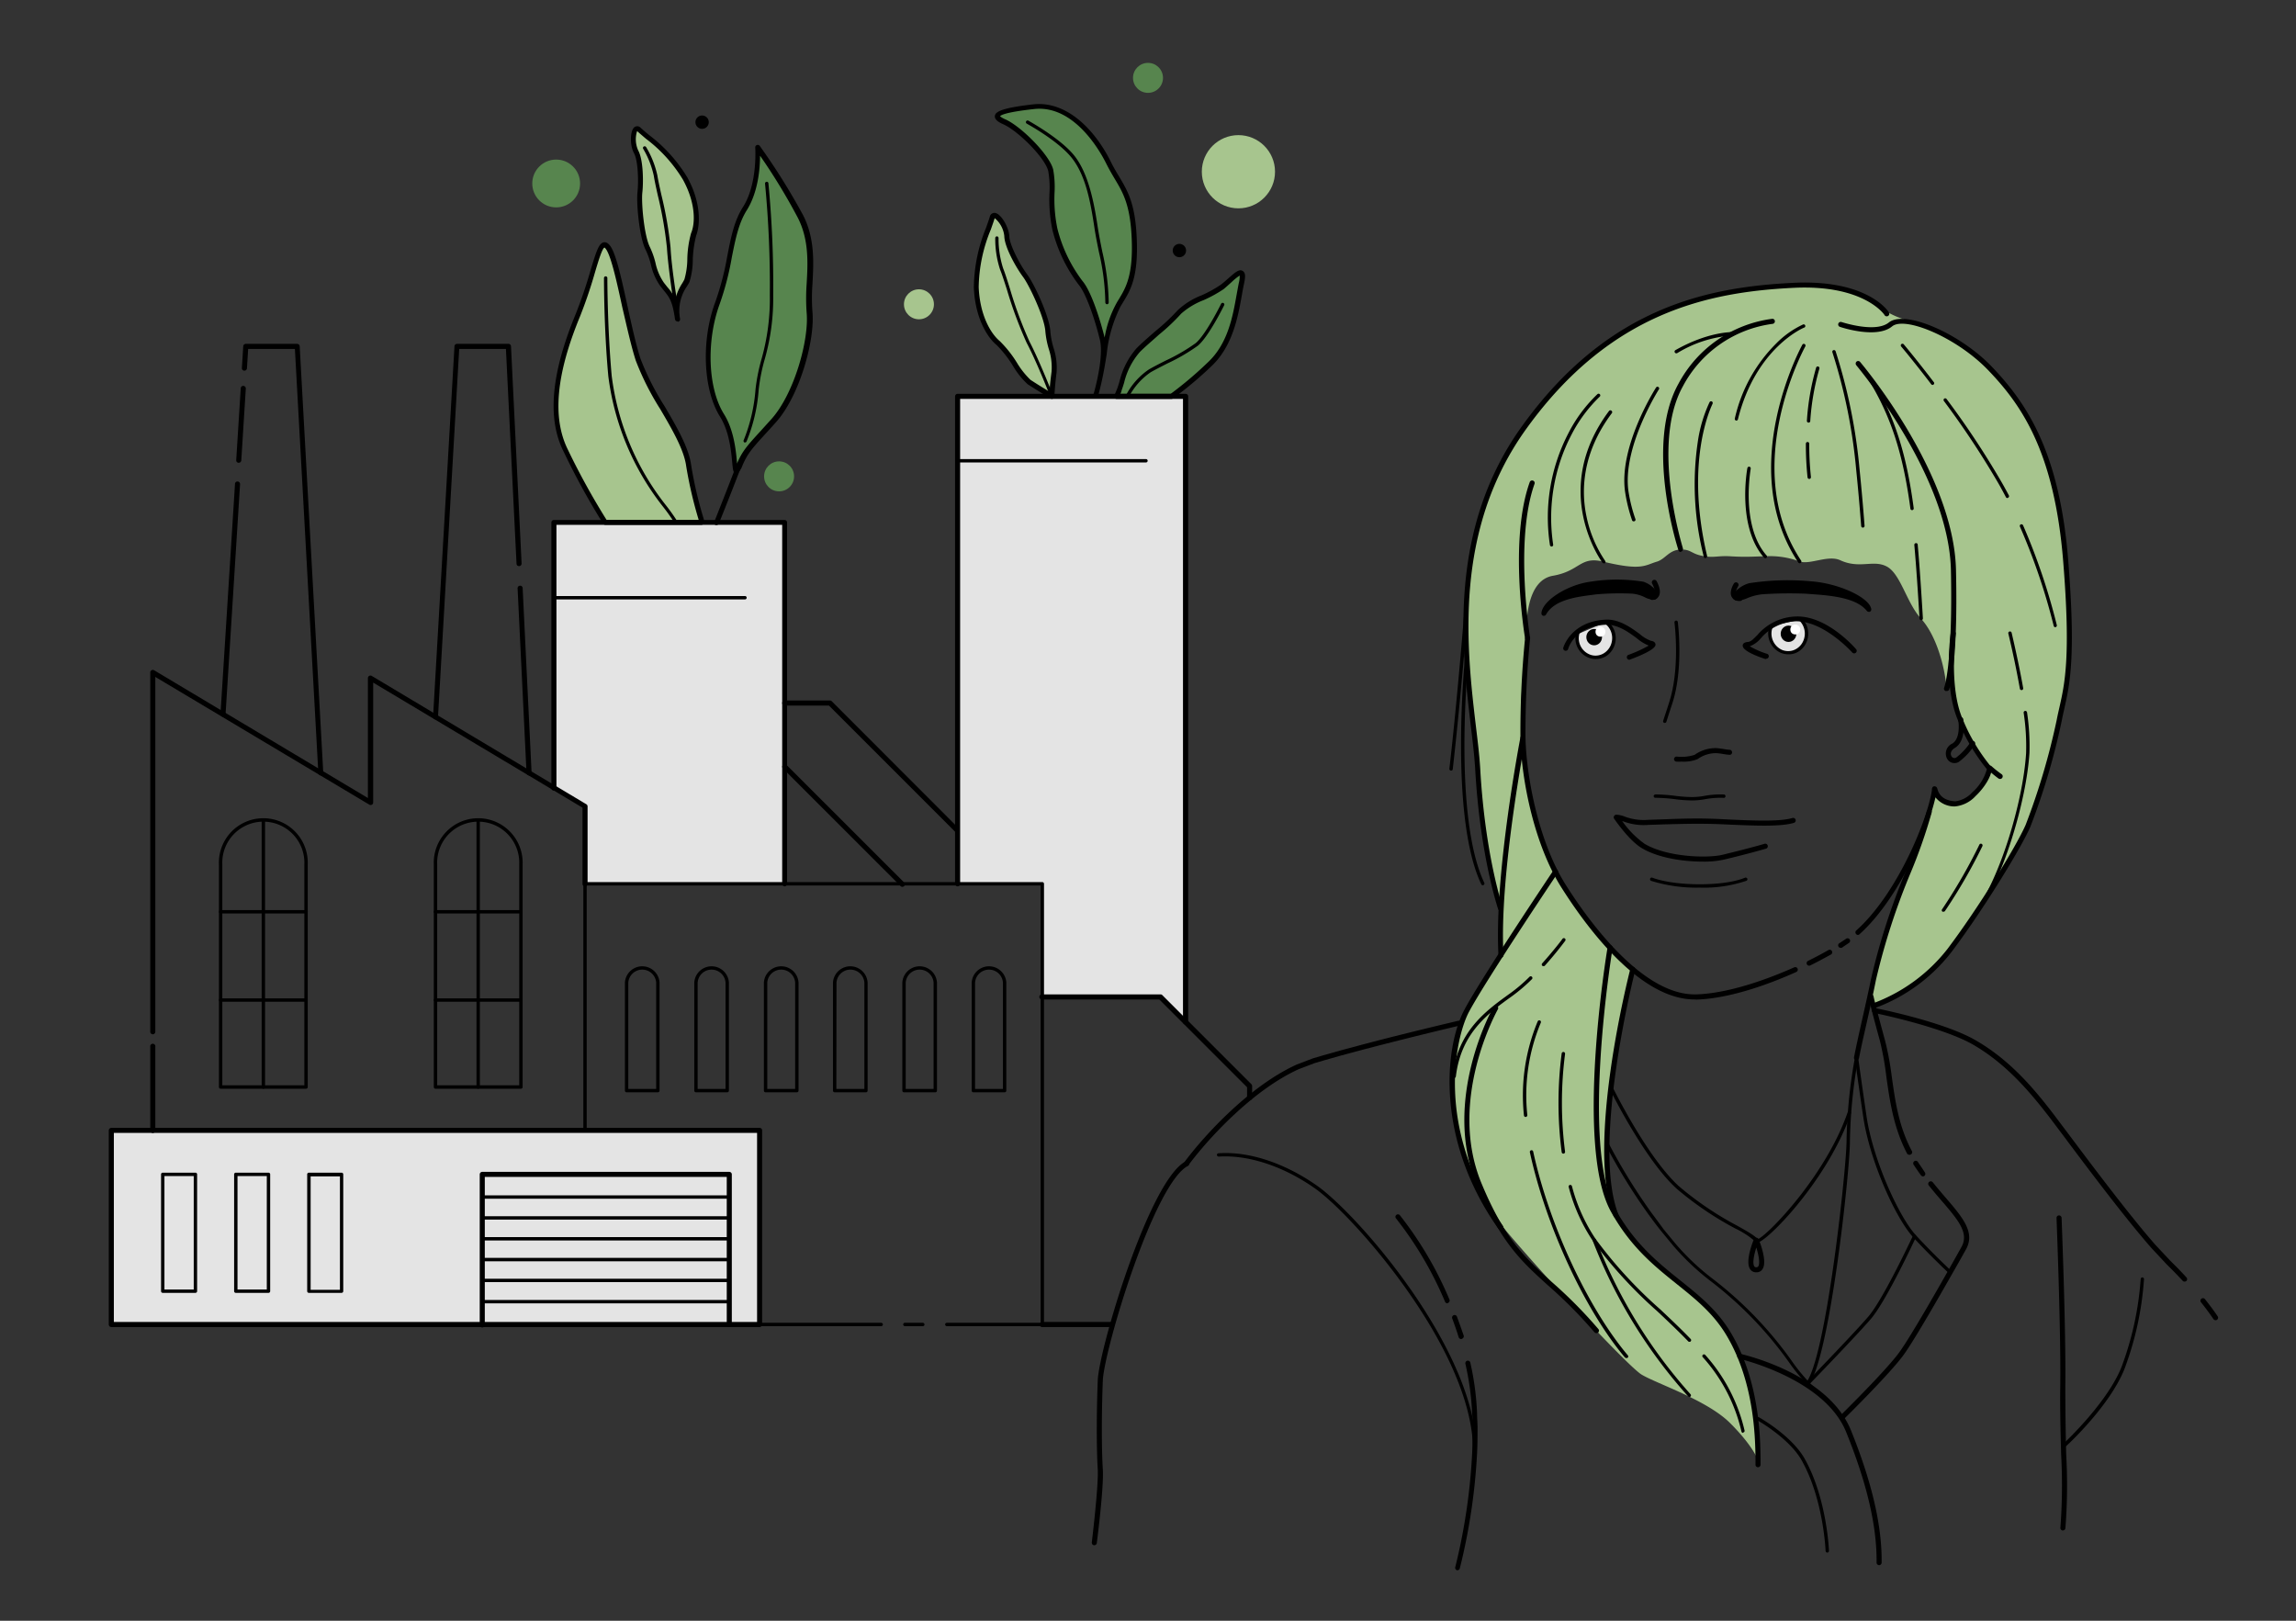 <svg id="Illu" xmlns="http://www.w3.org/2000/svg" viewBox="0 0 340 240"><rect x="0" y="0" width="340" height="240" fill="#333333" stroke="none"/><defs><style>.cls-1{fill:#a7c58e;}.cls-2{fill:#e4e4e4;}.cls-3{fill:#57854e;}.cls-4{fill:#fff;}.cls-5{fill:none;}</style></defs><path class="cls-1" d="M277.46,148.94s7.24-3,10.23-7,11.66-15.65,13.87-23S306,101.4,306,101.4s.47-8,.39-10.12-.57-16.43-3.51-23.63-6.07-11.92-11.59-16-10-3.76-12.67-6.09-6.8-3.84-13-3.33-15.81.92-26.51,7.79-16.18,16.4-19.68,25.87-1.86,25.65-1.36,30.41,1.17,13.89,1.7,17.15,2.41,10.54,2.41,13.19.35,4.27-1,6.35-5.27,6.36-6.08,14.73a35,35,0,0,0,4.85,20.6c2.6,4.09,20.82,23.84,23.14,25.23s9.7,3.77,13.12,7.19,4.07,5.39,4.07,5.39-.14-12.44-4.3-18.51-14.91-12.52-17.14-18.36.57-29.07,2.9-35.7a68.53,68.53,0,0,1-8.9-10.12c-3.63-5.31-5.87-11.69-7-19.42a54.66,54.66,0,0,1,0-16.17,16.41,16.41,0,0,0,.2-4.09c0-1.2-.12-7.8,3.92-8.5s4-2.94,7.46-2.09c5.75,1.39,6.16.52,7.94,0,1.24-.37,1.79-1.73,3.48-1.79s1.55.71,3.64,1c1.43.22,2-.12,3.81,0,2.45.15,3.84,0,5.05,0a12.34,12.34,0,0,1,5.1.75c1.57.56,4.24-1,6.07-.17,2.83,1.31,4.84-.08,6.79.88,2.12,1,3,5.37,5.13,7.72,3.05,3.33,3.9,9.78,3.75,10.35.93-3.24.45.06,1.75,3.68,1.13,3.18,3.35,6.94,4.25,7.71,1.92,1.65-1.92,4.25-2.71,5s-3.26,1.29-5.06-1.17l-3.74,11.64-2,5.3-2.89,9.26-1,4.61Z"/><polygon class="cls-2" points="82.03 116.64 82.03 77.34 116.21 77.34 116.21 130.95 86.63 130.87 86.63 119.39 83.75 117.67 82.03 116.64"/><polygon class="cls-2" points="141.76 130.87 141.76 58.69 175.56 58.69 175.56 151.34 171.86 147.68 154.35 147.6 154.35 130.87 141.76 130.87"/><path class="cls-1" d="M147,32.19c-.74,2.39-2.55,6.24-2.39,10.36s1.74,7,3.25,8.27,3.45,5,4.58,5.77,3.38,2.1,3.38,2.1,0-1.42.33-3.58-.8-3.91-.92-6-2.37-6.91-3.38-8.26-2.68-4.34-2.71-5.85S147.3,31,147,32.19Z"/><path d="M155.77,59.07a.33.33,0,0,1-.19-.06s-2.29-1.38-3.4-2.11A11.78,11.78,0,0,1,150,54.17a16.81,16.81,0,0,0-2.4-3.06c-1.46-1.19-3.22-4.15-3.39-8.55A24,24,0,0,1,146,33.78c.22-.63.43-1.19.58-1.7h0a.69.69,0,0,1,.77-.55c.93.13,2.08,2.23,2.11,3.46s1.55,4.17,2.63,5.62,3.33,6.28,3.45,8.47a12.15,12.15,0,0,0,.47,2.43,9.29,9.29,0,0,1,.45,3.65c-.27,2.12-.32,3.53-.32,3.55a.39.39,0,0,1-.38.36Zm-8.51-26.8.05,0c-.16.52-.37,1.1-.59,1.73a23,23,0,0,0-1.79,8.5c.16,4.15,1.78,6.9,3.11,8a16.94,16.94,0,0,1,2.55,3.21,12.33,12.33,0,0,0,2,2.53c.77.51,2.1,1.33,2.84,1.78,0-.62.12-1.66.29-3a8.72,8.72,0,0,0-.42-3.37,13.1,13.1,0,0,1-.5-2.58c-.11-2-2.34-6.77-3.3-8.06s-2.75-4.37-2.78-6.06A4,4,0,0,0,147.26,32.27Zm-.31-.08h0Z"/><path d="M155.77,58.94a.25.25,0,0,1-.23-.16c0-.05-2-5.18-3.5-8a61.62,61.62,0,0,1-2.94-7.92c-.4-1.25-.75-2.33-1-2.93a14.56,14.56,0,0,1-.72-4.68.25.25,0,0,1,.25-.25h0a.25.25,0,0,1,.24.25,14.29,14.29,0,0,0,.68,4.49c.25.62.6,1.71,1,3a60.79,60.79,0,0,0,2.9,7.84c1.49,2.85,3.5,8,3.53,8.06a.26.26,0,0,1-.15.33Z"/><path class="cls-3" d="M162.29,58.47s1.63-5.47,1-8.26-2-6.91-3.22-8.33a22.09,22.09,0,0,1-3.82-8c-.82-3.34-.12-6.64-.62-8.73S150.9,19,148.73,18s-1-1.65,4.34-2.25,9.35,4.8,11.07,8.27,3.52,4.59,3.82,11.14-1.33,8.13-2.4,10.07C163.5,49,163.89,52.83,162.29,58.47Z"/><path d="M162.29,58.85l-.1,0a.37.37,0,0,1-.26-.46c.1-.35.19-.69.27-1,.43-1.7,1.15-5.1.68-7.05-.75-3.1-2.06-6.9-3.14-8.17a22.56,22.56,0,0,1-3.89-8.1,22.06,22.06,0,0,1-.44-5.48,13.93,13.93,0,0,0-.18-3.25c-.47-2-4.53-6-6.65-6.93-.63-.28-1.35-.68-1.25-1.28s1.07-1.16,5.7-1.68c5.08-.55,9.24,4,11.45,8.48.4.81.81,1.5,1.21,2.16,1.29,2.17,2.41,4,2.64,9.12.27,5.79-.93,7.76-2,9.51-.15.25-.31.5-.45.76a20.3,20.3,0,0,0-2,7c-.19,1.17-.39,2.43-.69,3.8s-.56,2.28-.59,2.38A.38.38,0,0,1,162.29,58.85ZM148.07,17.21a3.73,3.73,0,0,0,.82.47c2.28,1,6.55,5.26,7.07,7.43a14.6,14.6,0,0,1,.2,3.44,21.3,21.3,0,0,0,.42,5.29,21.48,21.48,0,0,0,3.74,7.8c1.35,1.6,2.7,6.09,3.26,8.35a16,16,0,0,1,1.66-4.92c.14-.27.3-.53.46-.79,1-1.65,2.14-3.53,1.88-9.08-.22-4.89-1.29-6.69-2.54-8.77-.4-.68-.81-1.38-1.23-2.22-.73-1.47-4.63-8.75-10.7-8.06-4.27.47-4.94.92-5,1.06Z"/><path d="M163.92,45.05h0a.26.26,0,0,1-.24-.26,34.38,34.38,0,0,0-.94-7.44c-.25-1.23-.51-2.5-.7-3.81-.56-3.67-1.26-7.47-3.25-10.06s-6.7-5.14-6.74-5.17a.25.25,0,0,1-.1-.34.26.26,0,0,1,.34-.1c.2.12,4.95,2.75,6.9,5.31s2.78,6.55,3.34,10.29c.2,1.29.45,2.56.7,3.79a35,35,0,0,1,.95,7.54A.25.25,0,0,1,163.92,45.05Z"/><path class="cls-3" d="M165.34,58.69c.16-.35.31-.7.43-1,.65-1.85,1.09-4.09,2.76-5.81s5.12-4.37,6.11-5.66,4.69-2.46,6.35-3.73,3.51-3.68,2.82-.44-1.08,8.54-4.71,12a55.85,55.85,0,0,1-5.62,4.73Z"/><path d="M173.48,59.07h-8.14a.4.4,0,0,1-.32-.17.36.36,0,0,1,0-.36c.15-.34.3-.69.42-1s.24-.72.35-1.09a11.55,11.55,0,0,1,2.49-4.85c.75-.77,1.85-1.72,2.9-2.63a30.36,30.36,0,0,0,3.19-3,10.82,10.82,0,0,1,3.57-2.24,17.81,17.81,0,0,0,2.84-1.57c.37-.28.74-.61,1.09-.92,1-.87,1.61-1.44,2.13-1.13s.41,1,.2,2c-.11.51-.21,1.06-.31,1.65-.57,3.18-1.36,7.53-4.52,10.49A55.26,55.26,0,0,1,173.7,59,.41.41,0,0,1,173.48,59.07Zm-7.57-.75h7.45a55.65,55.65,0,0,0,5.48-4.64c3-2.78,3.71-6.83,4.29-10.08.11-.59.21-1.15.31-1.66a4.13,4.13,0,0,0,.14-1.14,8.54,8.54,0,0,0-1.23,1c-.37.33-.75.68-1.13,1a19.2,19.2,0,0,1-3,1.65,10.93,10.93,0,0,0-3.31,2,29,29,0,0,1-3.28,3.1c-1,.91-2.13,1.85-2.86,2.6a10.67,10.67,0,0,0-2.31,4.54c-.12.39-.24.76-.37,1.12C166.06,58,166,58.13,165.91,58.32Z"/><path d="M166.92,58.94a.27.27,0,0,1-.12,0,.24.24,0,0,1-.1-.33,10.38,10.38,0,0,1,3.46-3.92c.74-.42,1.58-.85,2.47-1.3a27.43,27.43,0,0,0,4.42-2.57c1.5-1.23,3.76-5.79,3.78-5.84a.25.25,0,0,1,.33-.11.24.24,0,0,1,.12.33c-.1.2-2.33,4.71-3.91,6a28.07,28.07,0,0,1-4.52,2.63c-.88.45-1.71.87-2.45,1.29a10,10,0,0,0-3.26,3.71A.23.23,0,0,1,166.92,58.94Z"/><path class="cls-3" d="M112.16,21.85A94.12,94.12,0,0,1,118.52,32c2.55,4.93.94,10.13,1.32,14.23s-1.88,12.22-5.29,16-4.2,4.36-5.2,6.87.06-3.62-2.45-7.64-2.72-11.22-.67-16.65,1.81-10.42,4.08-14S112.16,21.85,112.16,21.85Z"/><path class="cls-3" d="M106.11,77.38c1.62-4,3.24-8.23,3.24-8.23"/><path d="M106.11,77.75l-.14,0a.36.36,0,0,1-.2-.48C107.36,73.29,109,69.06,109,69a.39.39,0,0,1,.49-.22.38.38,0,0,1,.21.49s-1.64,4.28-3.24,8.23A.38.38,0,0,1,106.11,77.75Z"/><path class="cls-3" d="M112.16,21.85A94.12,94.12,0,0,1,118.52,32c2.55,4.93.94,10.13,1.32,14.23s-1.88,12.22-5.29,16-4.2,4.36-5.2,6.87.06-3.62-2.45-7.64-2.72-11.22-.67-16.65,1.81-10.42,4.08-14S112.16,21.85,112.16,21.85Z"/><path d="M109,70.11H109c-.42-.06-.46-.46-.57-1.63-.15-1.6-.42-4.56-1.8-6.77-2.52-4-2.82-11.34-.7-17a41.61,41.61,0,0,0,1.77-6.79c.53-2.69,1-5.22,2.34-7.29,2.17-3.43,1.8-8.72,1.8-8.77a.36.36,0,0,1,.24-.38.37.37,0,0,1,.43.13,95.6,95.6,0,0,1,6.39,10.21c1.79,3.47,1.59,7.07,1.41,10.25a28.57,28.57,0,0,0,0,4.12c.39,4.23-1.93,12.46-5.39,16.32-.63.71-1.17,1.3-1.64,1.81-2.08,2.28-2.7,3-3.49,5C109.55,69.68,109.38,70.11,109,70.11Zm3.55-47c0,1.84-.29,5.35-1.95,8-1.23,1.95-1.69,4.3-2.23,7A42.5,42.5,0,0,1,106.58,45c-2,5.44-1.78,12.46.63,16.32,1.48,2.36,1.77,5.44,1.92,7.1a1.94,1.94,0,0,1,0,.24c.78-1.85,1.52-2.66,3.49-4.82l1.63-1.8c3.34-3.73,5.58-11.67,5.2-15.75a30.23,30.23,0,0,1,0-4.24c.18-3.08.37-6.57-1.33-9.85A88.67,88.67,0,0,0,112.57,23.08Z"/><path class="cls-3" d="M113.57,27.17a155,155,0,0,1,.71,16.53c-.14,8.3-1.58,8.82-2.15,14a24.73,24.73,0,0,1-1.78,7.61"/><path d="M110.35,65.52l-.11,0a.26.26,0,0,1-.11-.34,25.09,25.09,0,0,0,1.75-7.52,27.55,27.55,0,0,1,.93-4.63A32.72,32.72,0,0,0,114,43.7a158.13,158.13,0,0,0-.71-16.51.25.25,0,0,1,.23-.27.24.24,0,0,1,.27.22,159,159,0,0,1,.71,16.56,33,33,0,0,1-1.24,9.44,27.31,27.31,0,0,0-.91,4.55,24.94,24.94,0,0,1-1.8,7.69A.25.25,0,0,1,110.35,65.52Z"/><path class="cls-1" d="M104,77.34a64.78,64.78,0,0,1-2-8.43c-.61-4.5-5.87-10.7-7.47-15.67s-3-14.43-4.38-16.54-1.93,3.65-4.56,10-4.73,14-1.76,20a104.52,104.52,0,0,0,5.82,10.62Z"/><path d="M104,77.72H89.63a.37.37,0,0,1-.31-.17,106.27,106.27,0,0,1-5.85-10.66C81,62,81.61,55.35,85.22,46.58a68,68,0,0,0,2.2-6.44c.88-2.94,1.27-4.14,2-4.26.53-.08.86.44,1,.61.85,1.27,1.65,4.93,2.49,8.79.62,2.83,1.26,5.75,1.94,7.85a39.33,39.33,0,0,0,3.55,7c1.76,3,3.59,6.12,3.94,8.7a59.73,59.73,0,0,0,1.84,7.92l.13.46a.38.38,0,0,1-.36.48ZM89.83,77h13.64a61.59,61.59,0,0,1-1.86-8c-.33-2.43-2.11-5.47-3.84-8.42a40.3,40.3,0,0,1-3.62-7.18c-.69-2.13-1.33-5.07-2-7.91-.79-3.64-1.61-7.39-2.38-8.55-.17-.25-.26-.28-.26-.28-.34.13-.91,2-1.42,3.73a68.51,68.51,0,0,1-2.22,6.52c-3.53,8.56-4.11,15-1.77,19.69A107.07,107.07,0,0,0,89.83,77Z"/><path d="M100.13,77.59a.26.26,0,0,1-.21-.11,30.22,30.22,0,0,0-1.84-2.58,39.08,39.08,0,0,1-8-19.21c-.66-7.18-.64-14.45-.64-14.52a.25.25,0,0,1,.25-.25h0a.25.25,0,0,1,.25.25c0,.07,0,7.32.64,14.47a38.61,38.61,0,0,0,7.89,19,29.58,29.58,0,0,1,1.87,2.62.24.24,0,0,1-.21.38Z"/><circle class="cls-1" cx="183.39" cy="25.43" r="5.42"/><circle cx="103.97" cy="18.09" r="0.99"/><circle cx="174.65" cy="37.1" r="0.99"/><circle class="cls-3" cx="170" cy="11.53" r="2.22"/><circle class="cls-3" cx="115.37" cy="70.54" r="2.22"/><circle class="cls-1" cx="136.08" cy="45.06" r="2.22"/><circle class="cls-3" cx="82.36" cy="27.17" r="3.54"/><rect class="cls-2" x="16.49" y="167.39" width="96" height="28.74"/><path d="M112.49,196.51h-96a.38.38,0,0,1-.38-.38V167.39a.37.37,0,0,1,.38-.37h96a.37.37,0,0,1,.37.37v28.74A.38.38,0,0,1,112.49,196.51Zm-95.63-.75h95.25v-28H16.86Z"/><path d="M130.49,196.38h-18a.25.25,0,0,1-.25-.25.25.25,0,0,1,.25-.25h18a.26.26,0,0,1,.25.25A.25.25,0,0,1,130.49,196.38Z"/><path d="M136.63,196.38H134a.25.25,0,0,1-.25-.25.25.25,0,0,1,.25-.25h2.65a.26.26,0,0,1,.25.25A.25.25,0,0,1,136.63,196.38Z"/><path d="M154.35,196.38H140.21a.25.25,0,0,1-.25-.25.25.25,0,0,1,.25-.25H154.1V131.12H86.88v36.27a.25.25,0,0,1-.5,0V130.87a.25.25,0,0,1,.25-.25h67.72a.26.26,0,0,1,.25.25v65.26A.25.25,0,0,1,154.35,196.38Z"/><path d="M185.05,162.94a.38.38,0,0,1-.38-.37V161l-13-13H154.35a.38.38,0,1,1,0-.75h17.51a.36.36,0,0,1,.26.11l13.19,13.19a.36.36,0,0,1,.11.26v1.74A.38.38,0,0,1,185.05,162.94Z"/><path d="M164.39,196.51h-10a.38.38,0,1,1,0-.75h10a.38.38,0,1,1,0,.75Z"/><path d="M175.56,151.72a.38.38,0,0,1-.38-.38V59.07h-33v71.8a.37.37,0,0,1-.37.38.38.38,0,0,1-.38-.38V58.69a.38.38,0,0,1,.38-.37h33.77a.38.38,0,0,1,.37.37v92.65A.38.38,0,0,1,175.56,151.72Z"/><path d="M22.63,167.77a.38.38,0,0,1-.38-.38V155a.38.38,0,1,1,.75,0v12.37A.38.38,0,0,1,22.63,167.77Z"/><path d="M22.63,153.16a.38.38,0,0,1-.38-.37V99.58a.37.37,0,0,1,.19-.33.39.39,0,0,1,.38,0l31.66,18.92V100.41a.38.38,0,0,1,.19-.32.37.37,0,0,1,.38,0l31.77,19a.37.37,0,0,1,.19.32v11.48a.38.38,0,0,1-.38.38.37.37,0,0,1-.37-.38V119.6l-31-18.52v17.75a.37.37,0,0,1-.19.33.4.4,0,0,1-.37,0L23,100.24v52.55A.38.38,0,0,1,22.63,153.16Z"/><path d="M33,106.13h0a.38.38,0,0,1-.35-.4l2.15-34.08a.36.36,0,0,1,.4-.35.38.38,0,0,1,.35.4l-2.15,34.08A.37.37,0,0,1,33,106.13Z"/><path d="M35.33,68.53h0a.37.37,0,0,1-.35-.4l.67-10.64a.37.37,0,0,1,.4-.35.39.39,0,0,1,.35.4l-.67,10.64A.38.38,0,0,1,35.33,68.53Z"/><path d="M47.51,114.82a.37.37,0,0,1-.37-.36L43.67,51.67H36.75l-.18,2.87a.38.38,0,0,1-.4.35.37.37,0,0,1-.35-.4l.2-3.22a.38.38,0,0,1,.37-.35H44a.38.38,0,0,1,.38.36l3.49,63.14a.38.38,0,0,1-.36.4Z"/><path d="M78.35,114.82a.38.38,0,0,1-.38-.36L76.65,87.17a.38.38,0,1,1,.75,0l1.32,27.28a.38.38,0,0,1-.35.4Z"/><path d="M64.49,106.54h0a.38.38,0,0,1-.36-.4l3.17-54.86a.37.37,0,0,1,.37-.36h7.63a.37.37,0,0,1,.37.36l1.57,32.16a.37.37,0,0,1-.36.39.36.36,0,0,1-.39-.35L74.92,51.67H68l-3.14,54.52A.37.37,0,0,1,64.49,106.54Z"/><path d="M116.21,131.25a.38.38,0,0,1-.38-.38V77.72H82.4v38.92a.38.38,0,1,1-.75,0V77.34A.38.38,0,0,1,82,77h34.18a.37.37,0,0,1,.37.37v53.53A.37.37,0,0,1,116.21,131.25Z"/><path d="M141.76,123.33a.35.35,0,0,1-.27-.11l-18.74-18.74h-6.54a.37.37,0,0,1-.38-.37.38.38,0,0,1,.38-.38h6.7a.36.36,0,0,1,.26.11L142,122.69a.37.37,0,0,1,0,.53A.34.34,0,0,1,141.76,123.33Z"/><path d="M133.62,131.32a.34.34,0,0,1-.26-.11L115.94,113.8a.39.39,0,0,1,0-.53.37.37,0,0,1,.53,0l17.42,17.41a.39.39,0,0,1,0,.53A.36.36,0,0,1,133.62,131.32Z"/><path d="M45.32,161.22H32.67a.25.25,0,0,1-.25-.25V128a6.58,6.58,0,1,1,13.15,0v33A.25.25,0,0,1,45.32,161.22Zm-12.4-.5H45.07V128a6.08,6.08,0,1,0-12.15,0Z"/><path d="M45.32,135.27H32.67a.25.25,0,1,1,0-.5H45.32a.25.25,0,0,1,0,.5Z"/><path d="M45.32,148.34H32.67a.25.25,0,1,1,0-.5H45.32a.25.25,0,0,1,0,.5Z"/><path d="M39,161.22a.25.25,0,0,1-.25-.25V121.62a.25.25,0,0,1,.5,0V161A.25.25,0,0,1,39,161.22Z"/><path d="M77.14,161.22H64.49a.25.25,0,0,1-.25-.25V128a6.58,6.58,0,1,1,13.15,0v33A.25.25,0,0,1,77.14,161.22Zm-12.4-.5H76.89V128a6.08,6.08,0,1,0-12.15,0Z"/><path d="M97.42,161.75H92.79a.25.25,0,0,1-.25-.25v-16a2.57,2.57,0,0,1,5.13,0v16A.25.25,0,0,1,97.42,161.75Zm-4.38-.5h4.13V145.51a2.07,2.07,0,0,0-4.13,0Z"/><path d="M107.69,161.75h-4.63a.25.25,0,0,1-.25-.25v-16a2.57,2.57,0,0,1,5.13,0v16A.25.25,0,0,1,107.69,161.75Zm-4.38-.5h4.13V145.51a2.07,2.07,0,0,0-4.13,0Z"/><path d="M118,161.75h-4.63a.25.25,0,0,1-.25-.25v-16a2.57,2.57,0,0,1,5.13,0v16A.25.25,0,0,1,118,161.75Zm-4.38-.5h4.13V145.51a2.07,2.07,0,0,0-4.13,0Z"/><path d="M128.23,161.75H123.6a.25.25,0,0,1-.25-.25v-16a2.57,2.57,0,0,1,5.13,0v16A.25.25,0,0,1,128.23,161.75Zm-4.38-.5H128V145.51a2.07,2.07,0,0,0-4.13,0Z"/><path d="M138.5,161.75h-4.63a.25.25,0,0,1-.25-.25v-16a2.57,2.57,0,0,1,5.13,0v16A.25.25,0,0,1,138.5,161.75Zm-4.38-.5h4.13V145.51a2.07,2.07,0,0,0-4.13,0Z"/><path d="M148.77,161.75h-4.63a.25.25,0,0,1-.25-.25v-16a2.57,2.57,0,0,1,5.13,0v16A.25.25,0,0,1,148.77,161.75Zm-4.38-.5h4.13V145.51a2.07,2.07,0,0,0-4.13,0Z"/><path d="M77.14,135.27H64.49a.25.25,0,1,1,0-.5H77.14a.25.25,0,1,1,0,.5Z"/><path d="M77.14,148.34H64.49a.25.25,0,1,1,0-.5H77.14a.25.25,0,1,1,0,.5Z"/><path d="M70.81,161.22a.25.25,0,0,1-.25-.25V121.62a.26.26,0,0,1,.25-.25.25.25,0,0,1,.25.25V161A.25.25,0,0,1,70.81,161.22Z"/><path d="M110.35,88.76H82a.25.25,0,0,1,0-.5h28.32a.25.25,0,0,1,0,.5Z"/><path d="M169.7,68.48H141.79a.25.25,0,0,1,0-.5H169.7a.25.25,0,0,1,0,.5Z"/><path d="M39.76,191.45H34.92a.25.25,0,0,1-.25-.25V173.9a.25.25,0,0,1,.25-.25h4.84a.25.25,0,0,1,.25.25v17.3A.25.25,0,0,1,39.76,191.45Zm-4.59-.5h4.34v-16.8H35.17Z"/><path d="M28.94,191.45H24.1a.25.25,0,0,1-.25-.25V173.9a.25.25,0,0,1,.25-.25h4.84a.25.25,0,0,1,.25.25v17.3A.25.25,0,0,1,28.94,191.45Zm-4.59-.5h4.34v-16.8H24.35Z"/><path d="M50.58,191.45H45.74a.25.25,0,0,1-.25-.25V173.9a.25.25,0,0,1,.25-.25h4.84a.25.25,0,0,1,.25.25v17.3A.25.25,0,0,1,50.58,191.45ZM46,191h4.34v-16.8H46Z"/><path d="M108,196.51a.38.38,0,0,1-.38-.38V174.28H71.79v21.85a.38.38,0,1,1-.75,0V173.9a.38.38,0,0,1,.38-.37H108a.38.38,0,0,1,.37.37v22.23A.38.38,0,0,1,108,196.51Z"/><path d="M108,177.51H71.42a.25.25,0,0,1,0-.5H108a.25.25,0,0,1,0,.5Z"/><path d="M108,180.6H71.42a.25.25,0,1,1,0-.5H108a.25.25,0,1,1,0,.5Z"/><path d="M108,183.69H71.42a.25.25,0,0,1-.25-.25.25.25,0,0,1,.25-.25H108a.25.25,0,0,1,.25.25A.26.26,0,0,1,108,183.69Z"/><path d="M108,186.77H71.42a.25.25,0,0,1-.25-.25.25.25,0,0,1,.25-.25H108a.26.26,0,0,1,.25.25A.25.25,0,0,1,108,186.77Z"/><path d="M108,189.86H71.42a.25.25,0,0,1,0-.5H108a.25.25,0,0,1,0,.5Z"/><path d="M108,193H71.42a.25.25,0,0,1-.25-.25.25.25,0,0,1,.25-.25H108a.25.25,0,0,1,.25.25A.26.26,0,0,1,108,193Z"/><path class="cls-1" d="M94.62,19.15c1.73,1.59,5,3.86,6.85,7.27s1.92,6.54,1.28,8.26-.43,5.72-1,6.85-1.89,2.42-1.42,5.7c-.47-3.31-1-3.51-2.29-5.14s-1.21-3.55-2.1-5.31-1.35-6.73-1.17-8.31.12-4.79-.57-6S93.78,18.38,94.62,19.15Z"/><path d="M100.34,47.6a.38.38,0,0,1-.38-.32h0c-.38-2.69-.81-3.22-1.67-4.28l-.54-.68a8.78,8.78,0,0,1-1.37-3.18A11.19,11.19,0,0,0,95.61,37c-.94-1.84-1.39-6.91-1.21-8.53s.09-4.71-.52-5.8-.62-3.28.07-3.84a.69.69,0,0,1,.92.09c.37.34.8.71,1.28,1.1a22.44,22.44,0,0,1,5.65,6.28c2,3.66,1.92,6.9,1.3,8.56a16.12,16.12,0,0,0-.51,3.62,11.24,11.24,0,0,1-.49,3.27,6.78,6.78,0,0,1-.39.67,6.37,6.37,0,0,0-1,4.81.38.38,0,0,1-.32.42Zm-6-28.17a4,4,0,0,0,.16,2.83c.78,1.39.79,4.76.62,6.25s.26,6.4,1.13,8.1a12,12,0,0,1,.82,2.33,8.1,8.1,0,0,0,1.25,2.93l.52.66A6.91,6.91,0,0,1,100,44.32a7.6,7.6,0,0,1,1-2.33,6.75,6.75,0,0,0,.35-.62,11.25,11.25,0,0,0,.43-3,15.59,15.59,0,0,1,.55-3.82C103,33,103,30,101.13,26.6a21.52,21.52,0,0,0-5.47-6.05C95.18,20.14,94.74,19.77,94.37,19.43Z"/><path d="M100.34,47.48a.24.24,0,0,1-.25-.22c-.18-1.35-.33-2.37-.33-2.37s-.82-5.2-1-8.22a57.93,57.93,0,0,0-1.35-7.74c-.27-1.21-.5-2.27-.59-2.89a13.57,13.57,0,0,0-1.57-4,.24.24,0,0,1,.08-.34.26.26,0,0,1,.35.08A13.84,13.84,0,0,1,97.35,26c.09.6.32,1.65.59,2.86a57,57,0,0,1,1.36,7.82c.14,3,1,8.11,1,8.16s.15,1,.32,2.39a.25.25,0,0,1-.21.28Z"/><path d="M218.39,215.48h0a.25.25,0,0,1-.25-.25c.14-8.1-5-17.32-9.4-23.64-5.05-7.29-11-13.48-14-15.6-4.68-3.3-9.88-5-14.27-4.72-.11,0-.25-.09-.26-.23a.23.23,0,0,1,.23-.26c4.49-.32,9.81,1.44,14.59,4.8,6.16,4.34,23.86,24.71,23.6,39.65A.25.25,0,0,1,218.39,215.48Z"/><path d="M162,228.82h0a.38.38,0,0,1-.32-.42c0-.08,1-8.17.88-10.79-.19-3-.19-8.4,0-13.2.18-4.61,7.61-29.6,13-32.42a.36.36,0,0,1,.5.15.38.38,0,0,1-.15.51c-5.06,2.65-12.43,27.35-12.6,31.79-.19,4.77-.19,10.17,0,13.13.17,2.69-.85,10.59-.89,10.92A.38.38,0,0,1,162,228.82Z"/><path d="M215.86,232.52l-.1,0a.37.37,0,0,1-.26-.46A88,88,0,0,0,218,215.21c.06-1.33.08-2.64.07-3.9,0-.66,0-1.32-.07-2a41,41,0,0,0-1-7.36.38.38,0,0,1,.28-.45.37.37,0,0,1,.45.28,41.51,41.51,0,0,1,1,7.49c0,.67.06,1.34.07,2,0,1.27,0,2.6-.07,3.95a89.4,89.4,0,0,1-2.55,17A.37.37,0,0,1,215.86,232.52Z"/><path d="M216.31,198.28A.38.38,0,0,1,216,198c-.28-.9-.6-1.83-.95-2.76a.39.39,0,0,1,.22-.49.38.38,0,0,1,.48.22c.35.95.68,1.89,1,2.8a.38.38,0,0,1-.25.47A.2.2,0,0,1,216.31,198.28Z"/><path d="M214.33,193a.38.38,0,0,1-.34-.23,53.32,53.32,0,0,0-7.24-12.32.36.36,0,0,1,0-.52.37.37,0,0,1,.53,0,53.89,53.89,0,0,1,7.36,12.51.37.37,0,0,1-.2.49Z"/><path d="M175.69,172.69a.36.36,0,0,1-.22-.07.38.38,0,0,1-.08-.53c2.86-3.86,9.58-11.25,16.63-14.45l2.41-.92,1.53-.45,2.44-.69,3.25-.87,2.36-.62c6.07-1.56,11.86-2.91,11.92-2.93a.37.37,0,0,1,.17.73c-.06,0-5.84,1.37-11.91,2.93l-2.35.61-3.24.87-2.43.69-1.5.44-2.36.9c-6.89,3.13-13.5,10.41-16.32,14.21A.36.36,0,0,1,175.69,172.69Z"/><path d="M222.17,182.09a.38.38,0,0,1-.3-.16c-9.28-13.11-8-26.86-5-32.44,2.57-4.82,13.07-20.46,13.17-20.61a.38.38,0,0,1,.52-.11.38.38,0,0,1,.11.52c-.11.16-10.58,15.77-13.14,20.55-1.94,3.64-5.21,17.27,5,31.65a.38.38,0,0,1-.09.53A.44.44,0,0,1,222.17,182.09Z"/><path d="M215.31,159.63h0a.25.25,0,0,1-.22-.28c.8-6.7,4.94-9.67,8.6-12.3a23.34,23.34,0,0,0,2.81-2.41.25.25,0,0,1,.35.36,25.32,25.32,0,0,1-2.87,2.46c-3.57,2.56-7.62,5.47-8.39,11.95A.26.26,0,0,1,215.31,159.63Z"/><path d="M228.55,143.07a.23.23,0,0,1-.17-.07.25.25,0,0,1,0-.35c1.73-1.93,3-3.61,3-3.63a.25.25,0,1,1,.4.3s-1.25,1.71-3,3.66A.25.25,0,0,1,228.55,143.07Z"/><path d="M236.39,197.41a.37.37,0,0,1-.29-.14,67.18,67.18,0,0,0-6.87-6.93c-3.91-3.54-7-6.33-10.52-14.76-5.3-12.73,2.37-26.35,2.45-26.49a.38.38,0,0,1,.51-.14.37.37,0,0,1,.14.51c-.07.14-7.57,13.45-2.4,25.83,3.45,8.28,6.48,11,10.32,14.49a67.77,67.77,0,0,1,6.94,7,.37.37,0,0,1,0,.53A.38.38,0,0,1,236.39,197.41Z"/><path d="M240.8,201.09a.25.25,0,0,1-.19-.09c-6-7.12-11.73-19.61-14.06-30.37a.25.25,0,0,1,.49-.11c2.32,10.7,8.05,23.1,14,30.16a.25.25,0,0,1,0,.36A.24.24,0,0,1,240.8,201.09Z"/><path d="M225.92,165.4a.25.25,0,0,1-.25-.23,28.9,28.9,0,0,1-.13-4.18,28.58,28.58,0,0,1,2.17-9.75.25.25,0,1,1,.46.2,27.87,27.87,0,0,0-2,13.68.26.26,0,0,1-.23.28Z"/><path d="M239.3,180.33a.37.37,0,0,1-.35-.24c-4.13-10.59,2.21-35.58,2.48-36.64a.38.38,0,0,1,.46-.27.38.38,0,0,1,.27.46c-.07.26-6.55,25.81-2.51,36.18a.38.38,0,0,1-.22.49A.3.3,0,0,1,239.3,180.33Z"/><path d="M260.33,217.27a.37.37,0,0,1-.37-.37c0-3.26,0-11.91-4.26-19.1-1.94-3.28-4.56-5.38-7.34-7.61-3.38-2.71-6.88-5.51-9.8-10.76-5.33-9.59-.7-38-.5-39.17a.36.36,0,0,1,.43-.3.38.38,0,0,1,.31.43c-.05.29-4.79,29.31.42,38.67,2.84,5.12,6.28,7.88,9.61,10.55,2.83,2.27,5.51,4.41,7.52,7.81,4.36,7.36,4.36,16.16,4.36,19.48A.38.38,0,0,1,260.33,217.27Z"/><path d="M258.12,212.18a.25.25,0,0,1-.24-.2,24.75,24.75,0,0,0-5.72-11,.24.24,0,0,1,0-.35.25.25,0,0,1,.35,0,25.25,25.25,0,0,1,5.83,11.2.24.24,0,0,1-.19.29Z"/><path d="M250.18,198.7a.24.24,0,0,1-.18-.07c-1.44-1.49-2.93-2.9-4.52-4.4a67,67,0,0,1-9.59-10.45,26.12,26.12,0,0,1-3.59-8,.25.25,0,0,1,.17-.31.26.26,0,0,1,.31.18,25.66,25.66,0,0,0,3.52,7.84,65.63,65.63,0,0,0,9.53,10.38c1.52,1.43,3.09,2.91,4.53,4.41a.25.25,0,0,1,0,.35A.23.23,0,0,1,250.18,198.7Z"/><path d="M231.5,170.83a.24.24,0,0,1-.24-.22,56.8,56.8,0,0,1,0-14.62.25.25,0,1,1,.5.08,56.43,56.43,0,0,0,0,14.47.26.26,0,0,1-.21.29Z"/><path d="M250.18,206.87a.25.25,0,0,1-.19-.09,74.84,74.84,0,0,1-14.14-23.06.25.25,0,0,1,.16-.32.25.25,0,0,1,.32.16,74.49,74.49,0,0,0,14,22.89.24.24,0,0,1,0,.35A.23.23,0,0,1,250.18,206.87Z"/><path d="M222.19,134.86a.36.36,0,0,1-.35-.25c0-.07-2.65-7.72-3.39-20.73-.1-1.75-.34-3.8-.62-6.17C216.44,96,214.35,78.33,225.46,63c12.65-17.51,27.39-20.5,40.15-21.12,10.84-.52,13.95,4.13,14.07,4.33a.38.38,0,1,1-.63.41s-3-4.5-13.4-4c-12.58.61-27.12,3.56-39.58,20.81-10.94,15.13-8.87,32.64-7.5,44.22.29,2.39.53,4.45.63,6.22.73,12.89,3.32,20.45,3.35,20.53a.38.38,0,0,1-.24.47A.25.25,0,0,1,222.19,134.86Z"/><path d="M222.27,141.82a.37.37,0,0,1-.37-.36c-.67-11.92,3.21-32.07,3.25-32.27a.38.38,0,0,1,.44-.3.37.37,0,0,1,.3.44c0,.2-3.91,20.26-3.25,32.09a.36.36,0,0,1-.35.39Z"/><path d="M219.57,131.09a.25.25,0,0,1-.22-.15c-4.78-10.08-2.41-33.54-2.39-33.78a.26.26,0,0,1,.28-.22.24.24,0,0,1,.22.27c0,.24-2.38,23.56,2.34,33.52a.25.25,0,0,1-.12.33A.23.23,0,0,1,219.57,131.09Z"/><path d="M214.85,114.11h0a.26.26,0,0,1-.22-.28c1.23-10.61,2.32-24.65,2.33-24.79a.23.23,0,0,1,.27-.23.25.25,0,0,1,.23.27c0,.14-1.11,14.18-2.33,24.81A.24.24,0,0,1,214.85,114.11Z"/><path d="M277.46,149.32a.38.38,0,0,1-.11-.74,25,25,0,0,0,11.07-8.1c4.52-6,10.13-15.09,11.54-18.32a102.1,102.1,0,0,0,4.61-15.57c.12-.64.26-1.24.4-1.86.79-3.5,1.69-7.48.56-21.54C304.24,67,299.41,60,294.38,54.78c-4.7-4.87-12.35-8-14.2-6.44-2.28,1.87-7.5.14-7.72.06a.37.37,0,1,1,.24-.71c.05,0,5,1.67,7,.07,2.34-1.92,10.44,1.55,15.21,6.49C300,59.57,305,66.74,306.28,83.13c1.13,14.17.22,18.21-.58,21.77-.14.61-.27,1.2-.39,1.83a101,101,0,0,1-4.66,15.73c-1.43,3.27-7.08,12.43-11.63,18.47a25.39,25.39,0,0,1-11.44,8.37Z"/><path d="M257.15,62.28h-.06a.26.26,0,0,1-.19-.31A22.66,22.66,0,0,1,263,50.89,13.63,13.63,0,0,1,267,48.05a.24.24,0,0,1,.32.14.24.24,0,0,1-.14.32c-.07,0-7.19,3-9.82,13.58A.24.24,0,0,1,257.15,62.28Z"/><path d="M248.91,81.74a.38.38,0,0,1-.36-.26c-.2-.63-5-15.67,0-24.65a18.44,18.44,0,0,1,13.88-9.62.36.36,0,0,1,.4.35.38.38,0,0,1-.36.4,17.65,17.65,0,0,0-13.26,9.24c-4.83,8.68,0,23.9,0,24a.38.38,0,0,1-.25.47A.2.2,0,0,1,248.91,81.74Z"/><path d="M252.55,82.66a.25.25,0,0,1-.24-.2,43.22,43.22,0,0,1-.9-17,20.73,20.73,0,0,1,1.75-5.91.26.26,0,0,1,.34-.1.26.26,0,0,1,.1.34c0,.08-4.22,8.07-.81,22.52a.24.24,0,0,1-.18.3Z"/><path d="M237.49,83.41a.26.26,0,0,1-.2-.1c-.08-.11-7.85-10.68,1-22.48a.25.25,0,0,1,.35,0,.25.25,0,0,1,.05.35c-4.5,6-4.53,11.63-3.76,15.28a18.3,18.3,0,0,0,2.77,6.6.25.25,0,0,1-.05.35A.3.3,0,0,1,237.49,83.41Z"/><path d="M248.23,52.32a.26.26,0,0,1-.22-.13.25.25,0,0,1,.09-.34c4.81-2.73,8.34-2.68,8.48-2.67a.23.23,0,0,1,.24.25.25.25,0,0,1-.25.25h0a17.9,17.9,0,0,0-8.2,2.61A.27.27,0,0,1,248.23,52.32Z"/><path d="M241.91,77.2a.23.23,0,0,1-.23-.17,23.67,23.67,0,0,1-1-4c-1.1-6.71,4.33-15.29,4.56-15.65a.24.24,0,0,1,.34-.07.25.25,0,0,1,.08.34c-.06.09-5.56,8.78-4.48,15.3a23,23,0,0,0,1,3.92.25.25,0,0,1-.15.32Z"/><path d="M229.77,80.93a.26.26,0,0,1-.25-.22,27,27,0,0,1,2.75-16.59,21.38,21.38,0,0,1,4.28-5.75.25.25,0,0,1,.35,0,.25.25,0,0,1,0,.36,21.4,21.4,0,0,0-4.18,5.62A26.65,26.65,0,0,0,230,80.65a.25.25,0,0,1-.21.28Z"/><path d="M226.21,94.87a.38.38,0,0,1-.37-.32c-.1-.59-2.39-14.64.7-23.19a.38.38,0,0,1,.71.26c-3,8.36-.7,22.66-.67,22.81a.38.38,0,0,1-.31.43Z"/><path d="M288.25,102.32a.4.4,0,0,1-.15,0,.38.38,0,0,1-.2-.5s1.29-3.28,1-17.37-13.9-30.19-14-30.35a.39.39,0,0,1,0-.53.37.37,0,0,1,.53,0c.14.16,13.89,16.4,14.22,30.82s-1,17.56-1,17.69A.37.37,0,0,1,288.25,102.32Z"/><path d="M275.86,78.13a.25.25,0,0,1-.25-.23c-.21-2.78-.46-5.59-.74-8.35a80.59,80.59,0,0,0-3.52-17.38.25.25,0,0,1,.15-.32.26.26,0,0,1,.32.15,81.35,81.35,0,0,1,3.55,17.5c.28,2.76.53,5.58.74,8.36a.25.25,0,0,1-.23.27Z"/><path d="M267.92,70.92a.26.26,0,0,1-.25-.22,46.25,46.25,0,0,1-.25-5,.25.25,0,0,1,.25-.25h0a.25.25,0,0,1,.25.25,45,45,0,0,0,.25,4.94.26.26,0,0,1-.22.28Z"/><path d="M267.8,62.58h0a.25.25,0,0,1-.23-.26,36.8,36.8,0,0,1,1.37-7.88.25.25,0,0,1,.48.15,36.58,36.58,0,0,0-1.35,7.76A.24.24,0,0,1,267.8,62.58Z"/><path d="M266.51,83.41a.26.26,0,0,1-.21-.11c-9.35-14.06.5-32.08.6-32.26a.25.25,0,0,1,.34-.09.26.26,0,0,1,.1.34c-.1.18-9.81,17.93-.62,31.73a.27.27,0,0,1-.07.35A.33.33,0,0,1,266.51,83.41Z"/><path d="M261.41,82.66a.25.25,0,0,1-.19-.09c-4-4.6-2.53-12.91-2.46-13.26a.26.26,0,0,1,.29-.2.25.25,0,0,1,.2.3c0,.08-1.53,8.42,2.34,12.83a.23.23,0,0,1,0,.35A.21.21,0,0,1,261.41,82.66Z"/><path d="M284.5,91.84a.25.25,0,0,1-.25-.24c-.22-3.62-.46-7.45-.77-10.9a.25.25,0,0,1,.23-.27.23.23,0,0,1,.27.23c.31,3.45.55,7.29.77,10.91a.26.26,0,0,1-.24.27Z"/><path d="M283.14,75.54a.24.24,0,0,1-.24-.22c-1.09-8.16-2.9-13.72-6.26-19.19a.25.25,0,0,1,.42-.26c3.4,5.53,5.24,11.15,6.33,19.39a.25.25,0,0,1-.21.28Z"/><path d="M250.93,148c-8,0-15.79-10.36-19.72-16.59s-5.9-15.64-6.06-22.12a141.86,141.86,0,0,1,.69-14.82.37.37,0,1,1,.74.08,141.38,141.38,0,0,0-.68,14.72c.15,6.17,2.08,15.61,5.95,21.74,3.09,4.91,11.11,16.24,19.09,16.24h.24c5.21-.16,11.33-2.59,14.51-4a.37.37,0,0,1,.5.18.38.38,0,0,1-.19.5c-3.23,1.46-9.46,3.93-14.79,4.09Z"/><path d="M267.9,143a.36.36,0,0,1-.33-.21.37.37,0,0,1,.17-.5c1.07-.53,2.09-1.07,3.05-1.62a.38.38,0,0,1,.37.66c-1,.55-2,1.1-3.09,1.63A.33.33,0,0,1,267.9,143Z"/><path d="M272.58,140.36a.39.39,0,0,1-.32-.17.37.37,0,0,1,.12-.52c.37-.23.7-.46,1-.66a.37.37,0,0,1,.43.61c-.31.21-.65.44-1,.68A.36.36,0,0,1,272.58,140.36Z"/><path d="M275.15,138.45a.36.36,0,0,1-.28-.12.37.37,0,0,1,0-.53c6.09-5.43,10.54-16.39,11.21-20.75l0-.1c0-.23.08-.51.39-.52a.45.45,0,0,1,.42.37c.29,1.15,1.18,1.77,2.66,1.86a4.08,4.08,0,0,0,2.51-1.33,7,7,0,0,0,2.16-3.43,28.5,28.5,0,0,1-4.25-7.18c-2.19-5-1.14-12.69-1.1-13a.38.38,0,0,1,.75.11c0,.07-1.06,7.83,1,12.61a27.42,27.42,0,0,0,4.22,7.09.35.35,0,0,1,.1.25c0,1.21-1.2,3-2.4,4.11a4.75,4.75,0,0,1-3.07,1.53,3.59,3.59,0,0,1-2.86-1.35c-1.08,4.9-5.45,15.1-11.29,20.31A.4.4,0,0,1,275.15,138.45Z"/><path d="M296.17,115.35a.42.42,0,0,1-.21-.06A15.53,15.53,0,0,1,294.4,114a.37.37,0,0,1,0-.53.38.38,0,0,1,.53,0,16.46,16.46,0,0,0,1.47,1.17.38.38,0,0,1,.11.52A.37.37,0,0,1,296.17,115.35Z"/><path d="M304.36,92.88a.25.25,0,0,1-.24-.2,92.26,92.26,0,0,0-5-14.7.25.25,0,0,1,.13-.33.27.27,0,0,1,.33.13,93,93,0,0,1,5,14.79.25.25,0,0,1-.19.3Z"/><path d="M297.26,73.75a.24.24,0,0,1-.22-.14c-.35-.67-.71-1.33-1.09-2a128.22,128.22,0,0,0-8.09-12.23.25.25,0,0,1,.05-.35.25.25,0,0,1,.35.06,126,126,0,0,1,8.12,12.27c.37.64.74,1.32,1.1,2a.25.25,0,0,1-.11.34A.2.2,0,0,1,297.26,73.75Z"/><path d="M286.19,57a.25.25,0,0,1-.2-.09c-2.54-3.33-4.42-5.56-4.44-5.58a.25.25,0,0,1,0-.36.26.26,0,0,1,.35,0s1.91,2.27,4.45,5.6a.24.24,0,0,1,0,.35A.23.23,0,0,1,286.19,57Z"/><path d="M292.31,135.9a.22.22,0,0,1-.15-.06.25.25,0,0,1-.05-.35c4-5.06,7.48-16.81,7.92-23.94a32.57,32.57,0,0,0-.36-6,.25.25,0,0,1,.22-.28.26.26,0,0,1,.28.21,33.59,33.59,0,0,1,.36,6c-.45,7.2-4,19.09-8,24.22A.25.25,0,0,1,292.31,135.9Z"/><path d="M299.36,102.19a.25.25,0,0,1-.25-.2c-.44-2.47-1-5.22-1.71-8.18a.25.25,0,0,1,.19-.3.25.25,0,0,1,.3.19c.7,3,1.27,5.72,1.71,8.2a.25.25,0,0,1-.2.29Z"/><path d="M287.79,135a.25.25,0,0,1-.14,0,.25.25,0,0,1-.06-.35,79.24,79.24,0,0,0,5.52-9.57.25.25,0,0,1,.34-.12.26.26,0,0,1,.11.34,78.94,78.94,0,0,1-5.56,9.63A.26.26,0,0,1,287.79,135Z"/><path d="M289.42,113a1.24,1.24,0,0,1-1.08-.64,1.62,1.62,0,0,1,.76-2.25c1.33-.81.89-3.45.89-3.47a.38.38,0,0,1,.31-.44.37.37,0,0,1,.43.31c0,.13.53,3.16-1.24,4.24-.63.38-.71.89-.51,1.23a.49.49,0,0,0,.7.2,9.2,9.2,0,0,0,2.13-2.3.38.38,0,0,1,.52-.1.37.37,0,0,1,.1.52,9.91,9.91,0,0,1-2.37,2.53A1.25,1.25,0,0,1,289.42,113Z"/><path d="M246.53,107.05h-.07a.24.24,0,0,1-.17-.31c.17-.54.35-1.08.53-1.62l.36-1.13c1.65-5.11.79-11.74.78-11.81a.26.26,0,0,1,.22-.28.25.25,0,0,1,.28.21c0,.07.88,6.82-.8,12l-.37,1.13c-.18.55-.35,1.09-.52,1.62A.25.25,0,0,1,246.53,107.05Z"/><path d="M249,112.78a7.59,7.59,0,0,1-.76,0,.37.37,0,0,1-.34-.41.38.38,0,0,1,.41-.33,6.42,6.42,0,0,0,2.63-.26,5.39,5.39,0,0,1,3.2-1,9.67,9.67,0,0,1,1,.12c.31.05.64.11,1,.13a.37.37,0,0,1,.35.4.35.35,0,0,1-.4.34,9,9,0,0,1-1-.13,8.93,8.93,0,0,0-.89-.11,4.62,4.62,0,0,0-2.81.88A5.52,5.52,0,0,1,249,112.78Z"/><path d="M250.55,118.53a20.6,20.6,0,0,1-2.53-.19,24.75,24.75,0,0,0-2.89-.2h0a.25.25,0,0,1-.25-.25c0-.16.15-.25.32-.25a24.1,24.1,0,0,1,2.87.21,22.26,22.26,0,0,0,2.48.18,10.26,10.26,0,0,0,1.86-.18,12.92,12.92,0,0,1,2.87-.2.25.25,0,0,1,.24.26.25.25,0,0,1-.26.24,12,12,0,0,0-2.77.2A11.05,11.05,0,0,1,250.55,118.53Z"/><path d="M251.7,131.44a22.6,22.6,0,0,1-7.19-1,.26.26,0,0,1-.15-.33.24.24,0,0,1,.32-.14c3.48,1.3,10.66,1.3,13.73,0a.26.26,0,0,1,.33.13.24.24,0,0,1-.13.33A19.69,19.69,0,0,1,251.7,131.44Z"/><path d="M252.18,127.59c-2.83,0-6.57-.51-9.06-2-1.89-1.12-4-4.23-4.1-4.36a.37.37,0,0,1,0-.39.39.39,0,0,1,.34-.2,4.15,4.15,0,0,1,1.29.3,8,8,0,0,0,3.46.46l2.43-.08c2.58-.1,5.24-.2,8.77,0,4.65.23,8.35.35,10.12-.19a.38.38,0,0,1,.47.25.38.38,0,0,1-.25.47c-1.89.57-5.49.45-10.38.22-3.49-.16-6.14-.06-8.7,0l-2.44.08a8.6,8.6,0,0,1-3.73-.51l-.18-.06a14,14,0,0,0,3.3,3.36c3.31,2,9.35,2.17,11.54,1.64,1.18-.29,3.8-.92,6.18-1.61a.38.38,0,1,1,.21.72c-2.4.69-5,1.33-6.16,1.6A13.58,13.58,0,0,1,252.18,127.59Z"/><path class="cls-2" d="M237.78,92.14a2.9,2.9,0,0,1,1.13,3,2.72,2.72,0,0,1-3.25,2.15,2.85,2.85,0,0,1-2-3.4"/><path d="M236.27,97.59a3,3,0,0,1-.66-.08,3.1,3.1,0,0,1-2.24-3.7.27.27,0,0,1,.3-.19.25.25,0,0,1,.19.3,2.59,2.59,0,0,0,1.86,3.1,2.35,2.35,0,0,0,1.81-.3,2.6,2.6,0,0,0,1.14-1.65,2.68,2.68,0,0,0-1-2.73.25.25,0,0,1,.29-.41,3.17,3.17,0,0,1,1.23,3.24,3.1,3.1,0,0,1-1.36,2A2.93,2.93,0,0,1,236.27,97.59Z"/><ellipse cx="236.07" cy="94.35" rx="1.16" ry="1.21"/><path class="cls-2" d="M266.67,91.72a3,3,0,0,1,.65,3.14,2.68,2.68,0,0,1-3.54,1.57,2.89,2.89,0,0,1-1.5-3.71"/><path d="M264.8,96.89a2.91,2.91,0,0,1-1.12-.23,3.15,3.15,0,0,1-1.63-4,.25.25,0,0,1,.46.18,2.66,2.66,0,0,0,1.36,3.39,2.38,2.38,0,0,0,1.85,0,2.52,2.52,0,0,0,1.36-1.43,2.69,2.69,0,0,0-.59-2.87.24.24,0,0,1,0-.35.25.25,0,0,1,.35,0,3.18,3.18,0,0,1,.71,3.41,3,3,0,0,1-1.64,1.71A2.87,2.87,0,0,1,264.8,96.89Z"/><ellipse cx="264.85" cy="93.85" rx="1.16" ry="1.21"/><path d="M241.28,97.7a.38.38,0,0,1-.35-.25.37.37,0,0,1,.22-.48,19.34,19.34,0,0,0,3-1.37,6.47,6.47,0,0,1-1.77-1.09c-1.25-.92-2.8-2.05-4.6-2-4.59.24-5.52,3.45-5.56,3.58a.38.38,0,0,1-.46.27.37.37,0,0,1-.26-.46s1.09-3.87,6.24-4.14c2-.12,3.81,1.19,5.08,2.13a5.36,5.36,0,0,0,1.65,1c.52.07.65.32.68.51s.09.83-3.75,2.26A.31.31,0,0,1,241.28,97.7Z"/><path d="M261.51,97.58l-.11,0c-.35-.11-3.43-1.1-3.33-2,0-.3.29-.48.77-.52s.85-.49,1.38-1A7.8,7.8,0,0,1,266,91.29c4.58-.13,8.72,4.68,8.89,4.88a.38.38,0,0,1-.57.49S270.18,92,266,92a7.15,7.15,0,0,0-5.24,2.51,3.9,3.9,0,0,1-1.65,1.19,12.51,12.51,0,0,0,2.53,1.11.37.37,0,0,1-.11.73Z"/><path d="M257.27,88.55a.41.41,0,0,1-.28-.13.18.18,0,0,1,0-.25,4.06,4.06,0,0,1,2.12-1.46h0a36.66,36.66,0,0,1,9.16-.26c4.2.33,8.25,2.39,8.48,3.78-1.65-2-5.42-2.4-8.19-2.6l-1.07-.08a56.52,56.52,0,0,0-6.48.07c-1.54.07-2.93,1-3.7.93Z"/><path d="M276.74,90.6a.37.37,0,0,1-.29-.14c-1.49-1.85-4.87-2.24-7.92-2.46l-1.08-.08A60.4,60.4,0,0,0,261,88a7.69,7.69,0,0,0-2.22.56,4.14,4.14,0,0,1-1.54.38h-.06a.84.84,0,0,1-.51-.26.56.56,0,0,1,0-.72,4.48,4.48,0,0,1,2.36-1.6,37.32,37.32,0,0,1,9.25-.27c4.08.32,8.53,2.39,8.82,4.09a.38.38,0,0,1-.21.41A.45.45,0,0,1,276.74,90.6Zm-19.47-2.43v.22h0V88.2S257.28,88.18,257.27,88.17Zm7.19-1.51a31.55,31.55,0,0,0-5.3.42,3.37,3.37,0,0,0-1.69,1.09,5.56,5.56,0,0,0,1.08-.32,8.17,8.17,0,0,1,2.43-.6,57.44,57.44,0,0,1,6.53-.07l1.07.08a32.54,32.54,0,0,1,3.83.45,17.29,17.29,0,0,0-4.18-.89C266.89,86.72,265.64,86.66,264.46,86.66Z"/><path d="M257.64,89h0a1.33,1.33,0,0,1-1.22-.64c-.39-.78.29-1.87.37-2a.38.38,0,0,1,.63.41c-.17.27-.49.93-.33,1.24s.37.22.59.24a.36.36,0,0,1,.35.39A.37.37,0,0,1,257.64,89Z"/><path d="M244.9,88.44c-.64.08-1.87-.86-3.17-.89a37.71,37.71,0,0,0-5.46.11l-.9.12c-2.32.3-5.46.79-6.74,3,.12-1.5,3.41-3.84,6.92-4.32a24.62,24.62,0,0,1,7.73,0h0A3.71,3.71,0,0,1,245.15,88a.24.24,0,0,1,0,.26.34.34,0,0,1-.22.15Z"/><path d="M228.63,91.19h-.11a.39.39,0,0,1-.26-.39c.14-1.84,3.8-4.19,7.24-4.66a24.78,24.78,0,0,1,7.85,0,3.92,3.92,0,0,1,2.11,1.67.59.59,0,0,1,0,.66.66.66,0,0,1-.46.33h-.07a3,3,0,0,1-1.37-.36,5.34,5.34,0,0,0-1.84-.53,40,40,0,0,0-5.41.11l-.9.12c-2.53.33-5.32.84-6.46,2.85A.37.37,0,0,1,228.63,91.19Zm16.27-2.75h0Zm-5.27-1.86a29.6,29.6,0,0,0-4,.29,11.37,11.37,0,0,0-3.73,1.22,20.17,20.17,0,0,1,3.46-.68l.89-.12a38.57,38.57,0,0,1,5.52-.12,6,6,0,0,1,2.12.58,4.59,4.59,0,0,0,.86.31,3.05,3.05,0,0,0-1.51-1.18A20.58,20.58,0,0,0,239.63,86.58Z"/><path d="M244.61,88.84a.38.38,0,0,1,0-.75c.31,0,.37-.16.4-.2.16-.32-.11-1-.35-1.47a.37.37,0,1,1,.65-.37c.08.14.77,1.38.36,2.18a1.15,1.15,0,0,1-1,.61Z"/><path d="M267.52,205.29a.26.26,0,0,1-.17-.07.25.25,0,0,1,0-.36c3-3.12,6.05-31.56,6.09-35.78a76,76,0,0,1,1.24-12.46.24.24,0,0,1,.29-.2.24.24,0,0,1,.2.29,75.29,75.29,0,0,0-1.23,12.38c0,4.36-3.07,32.84-6.23,36.12A.27.27,0,0,1,267.52,205.29Z"/><path d="M274.92,157h-.07a.37.37,0,0,1-.3-.44c.34-1.73.73-3.46,1.14-5.29s.91-4,1.38-6.31a99.19,99.19,0,0,1,5.17-16,80.65,80.65,0,0,0,3.09-8.82.38.38,0,0,1,.45-.28.38.38,0,0,1,.27.46,77.79,77.79,0,0,1-3.11,8.91,99.21,99.21,0,0,0-5.14,15.87c-.47,2.37-.93,4.39-1.37,6.34s-.81,3.54-1.14,5.26A.39.39,0,0,1,274.92,157Z"/><path d="M272.83,210.21a.38.38,0,0,1-.26-.11.37.37,0,0,1,0-.53c.07-.07,6.81-6.69,8.75-9.41,1.67-2.33,5.65-9.3,8-13.47l1.12-2c1.19-2.08-.44-4-2.91-6.87-.61-.7-1.25-1.46-1.91-2.28a.38.38,0,0,1,.06-.53.39.39,0,0,1,.53.06c.65.81,1.29,1.56,1.89,2.26,2.58,3,4.45,5.2,3,7.73l-1.12,2c-2.38,4.18-6.36,11.18-8.06,13.54-2,2.77-8.55,9.23-8.83,9.5A.4.4,0,0,1,272.83,210.21Z"/><path d="M284.77,174.2a.37.37,0,0,1-.3-.15c-.36-.49-.71-1-1.06-1.53a.38.38,0,1,1,.63-.41c.34.52.69,1,1,1.5a.38.38,0,0,1-.08.52A.39.39,0,0,1,284.77,174.2Z"/><path d="M282.72,171a.39.39,0,0,1-.33-.21c-2-3.83-2.56-7.86-3.06-11.41a43.65,43.65,0,0,0-.93-5.19c-1.37-5-1.68-6.43-1.7-6.48a.38.38,0,1,1,.74-.16s.32,1.49,1.68,6.44a43.61,43.61,0,0,1,1,5.29c.49,3.49,1,7.45,3,11.17a.36.36,0,0,1-.16.5A.34.34,0,0,1,282.72,171Z"/><path d="M288.8,188.64a.23.23,0,0,1-.17-.07s-2.9-2.71-5.31-5.34c-2.63-2.88-6.43-11.28-7.4-17.81-.8-5.36-1.24-8.69-1.25-8.72a.25.25,0,1,1,.5-.07s.45,3.36,1.24,8.72c.94,6.33,4.75,14.77,7.28,17.54s5.25,5.29,5.28,5.32a.24.24,0,0,1,0,.35A.22.22,0,0,1,288.8,188.64Z"/><path d="M278.26,231.77h0a.38.38,0,0,1-.37-.38c.06-5.36-1.41-11.68-4.5-19.32-3.2-7.92-15.71-10.83-15.84-10.86a.38.38,0,0,1-.28-.45.37.37,0,0,1,.45-.28c.53.12,13,3,16.37,11.31,3.12,7.73,4.61,14.15,4.55,19.61A.38.38,0,0,1,278.26,231.77Z"/><path d="M328.09,195.5a.39.39,0,0,1-.32-.17s-.65-1-1.84-2.49a.37.37,0,0,1,.59-.46c1.21,1.52,1.85,2.5,1.88,2.54a.37.37,0,0,1-.11.52A.36.36,0,0,1,328.09,195.5Z"/><path d="M323.49,189.78a.36.36,0,0,1-.27-.12c-.76-.82-1.55-1.63-2.35-2.41l-2.25-2.41c-3.92-4.46-9.35-11.69-12.93-16.48l-2.07-2.75c-3.07-4-6.6-8.16-11.58-11C287.35,152,277.6,150,277.51,150a.37.37,0,1,1,.14-.73c.4.08,10,2,14.76,4.69,5.1,2.89,8.69,7.09,11.81,11.19l2.07,2.75c3.58,4.78,9,12,12.88,16.43l2.24,2.39c.79.77,1.59,1.59,2.36,2.43a.38.38,0,0,1,0,.53A.39.39,0,0,1,323.49,189.78Z"/><path d="M305.48,226.63h-.06a.37.37,0,0,1-.31-.42,83.49,83.49,0,0,0,.11-10.81c-.08-3.16-.18-6.74-.13-10.16.11-8.21-.55-24.71-.55-24.87a.37.37,0,0,1,.36-.39.39.39,0,0,1,.39.36c0,.16.66,16.68.55,24.91,0,3.41.05,7,.13,10.14a81.6,81.6,0,0,1-.12,10.93A.38.38,0,0,1,305.48,226.63Z"/><path d="M305.7,214.26a.25.25,0,0,1-.18-.08.24.24,0,0,1,0-.35c.07-.07,7-6.49,8.86-12A46.18,46.18,0,0,0,317,189.4a.26.26,0,0,1,.25-.24h0a.25.25,0,0,1,.24.26A46.45,46.45,0,0,1,314.86,202c-1.87,5.66-8.7,12-9,12.23A.23.23,0,0,1,305.7,214.26Z"/><path d="M270.59,229.91a.26.26,0,0,1-.25-.24c0-.08-.31-7.69-3.55-13.43-1.85-3.28-6.53-5.91-6.58-5.94a.25.25,0,1,1,.24-.44c.2.11,4.85,2.73,6.78,6.13,3.3,5.85,3.61,13.58,3.61,13.66a.25.25,0,0,1-.24.26Z"/><path d="M267.52,205.29a.26.26,0,0,1-.17-.07.25.25,0,0,1,0-.36c.07-.07,7.07-7.28,9.32-9.9s6.57-11.91,6.62-12a.25.25,0,0,1,.45.21c-.18.39-4.41,9.48-6.69,12.13s-9.27,9.85-9.34,9.92A.27.27,0,0,1,267.52,205.29Z"/><path d="M269.46,206.69a.3.3,0,0,1-.15-.05,27.22,27.22,0,0,1-4.45-5,55.83,55.83,0,0,0-11.63-12,36.67,36.67,0,0,1-5.51-5.24l-1.65-2c-.37-.46-.72-.91-1.07-1.37l-1-1.36a87,87,0,0,1-6.28-10.22.26.26,0,0,1,.11-.34.26.26,0,0,1,.34.11,86.59,86.59,0,0,0,6.23,10.16l1,1.35,1,1.36,1.65,2a35.68,35.68,0,0,0,5.43,5.17,56.27,56.27,0,0,1,11.73,12.1,26.53,26.53,0,0,0,4.36,4.93.24.24,0,0,1,0,.35A.23.23,0,0,1,269.46,206.69Z"/><path d="M260.2,184a.36.36,0,0,1-.35-.22,12.69,12.69,0,0,0-2.84-1.84,48.15,48.15,0,0,1-8.73-5.92c-4.75-4.32-9.79-14.53-9.84-14.64a.24.24,0,0,1,.12-.33.25.25,0,0,1,.33.11c.05.1,5.05,10.24,9.72,14.49a47.72,47.72,0,0,0,8.65,5.86c1.79,1,2.72,1.55,3,2,1.25-.33,10.06-9.26,13.36-18.83a.26.26,0,0,1,.32-.16.25.25,0,0,1,.15.32c-3.43,9.95-12.52,19.13-13.88,19.18Z"/><path d="M260.08,188.4a1,1,0,0,1-.92-.47c-.74-1.1.34-3.89.57-4.44a.39.39,0,0,1,.69,0c.23.55,1.31,3.34.58,4.44A1,1,0,0,1,260.08,188.4Zm0-3.66c-.35,1.1-.59,2.34-.3,2.78a.31.31,0,0,0,.3.13.31.31,0,0,0,.29-.13C260.66,187.08,260.43,185.84,260.08,184.74Z"/><circle class="cls-4" cx="237" cy="93.55" r="0.73"/><circle class="cls-4" cx="265.85" cy="93.22" r="0.73"/><rect class="cls-5" width="340" height="240"/></svg>
